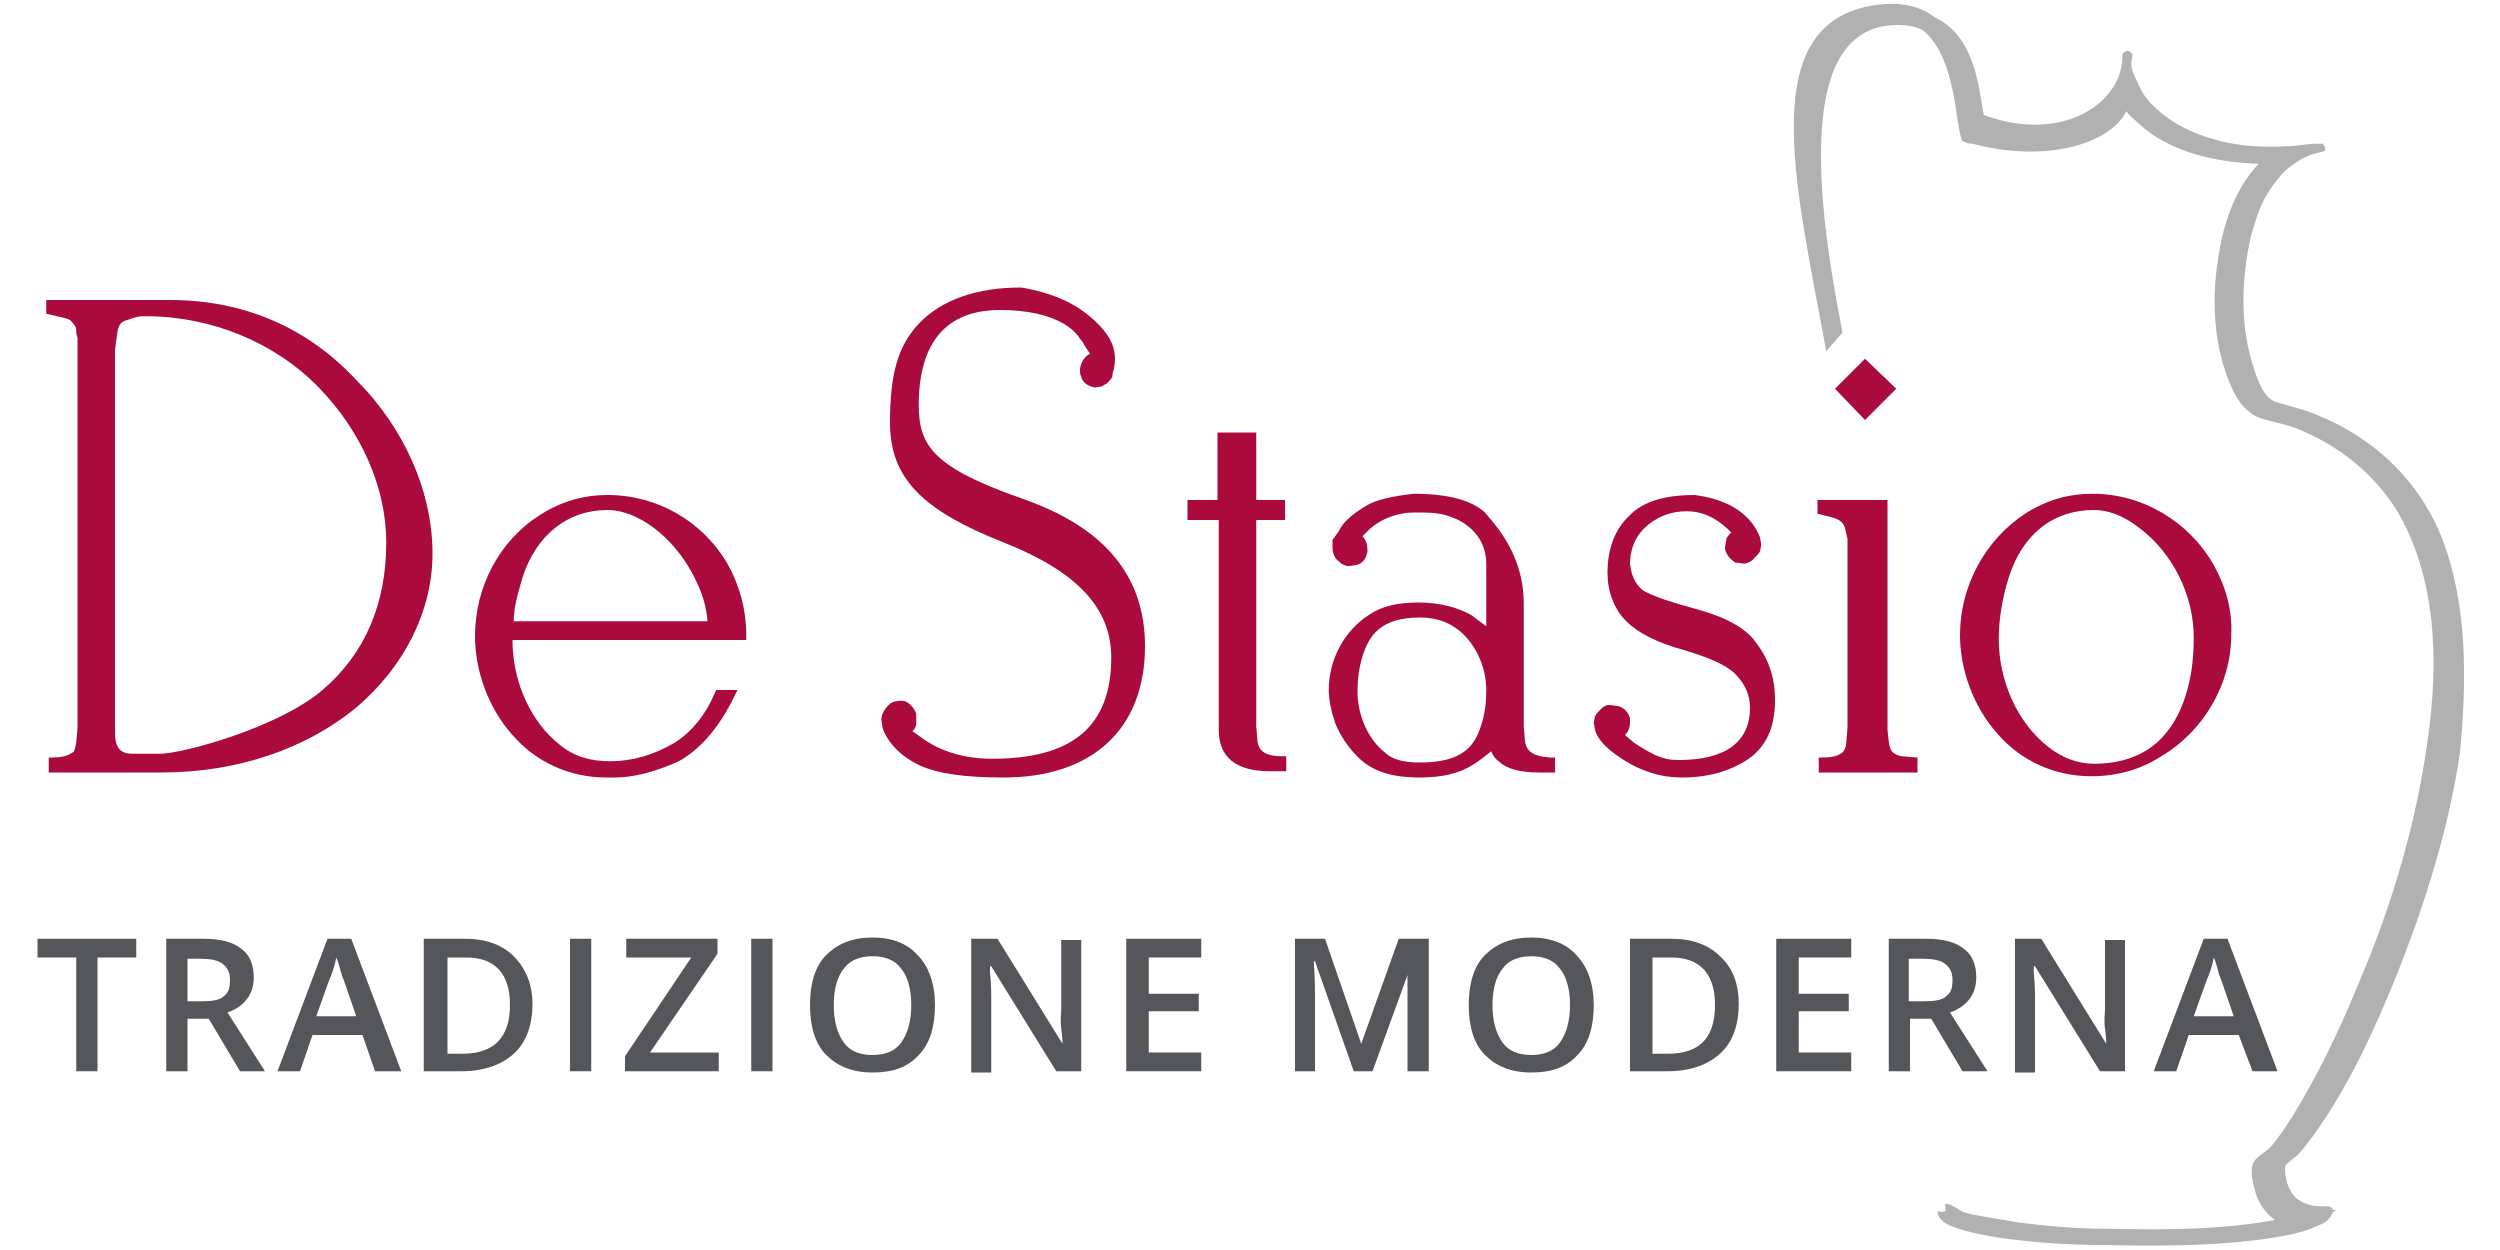 <svg enable-background="new 0 0 200 100" viewBox="0 0 200 100" xmlns="http://www.w3.org/2000/svg"><g fill="#ab0a3d"><path d="M13.6 24H3.7v1.1L5 25.4c.5.1.6.2.7.3.3.3.4.5.4.7 0 .2 0 .4.1.6l0 .2c0 .2 0 .4 0 .6l0 30.4-.1 1.2c-.1.6-.2.8-.3.8-.4.3-1 .4-1.6.4H3.9v1.2h9c6.1 0 11.6-1.9 15.6-5.2 3.9-3.3 6.1-7.8 6.1-12.3 0-4.9-2.2-10-6.1-13.9C24.6 26.2 19.5 24 13.6 24zM9.4 26.5c.1-.5.3-.8.8-.9.5-.2.9-.3 1.2-.3.1 0 .2 0 .3 0 5.2 0 10.3 2.1 13.8 5.7 3.4 3.5 5.4 8 5.4 12.4 0 4.9-1.7 8.9-5.1 11.8-3.5 3-11.2 5.1-13 5.1-.8 0-2 0-2.2 0-1 0-1.4-.5-1.4-1.7l0-30.6L9.4 26.5z"/><path d="M48.6 39.6c-1.9 0-3.7.5-5.4 1.6C40 43.2 38 46.9 38 50.9c0 2.8 1.1 5.8 3 7.9 1.9 2.2 4.6 3.4 7.5 3.4l.7 0c1.4 0 3.1-.4 5.1-1.3 1.8-1 3.3-2.8 4.5-5.3l.2-.4h-1.7l-.1.2c-.7 1.7-1.8 3.1-3.2 4-1.7 1-3.4 1.5-5.2 1.5-1.6 0-2.9-.4-4-1.3-2.3-1.8-3.8-5-3.8-8.4h18.7v-.4c0-2-.5-3.9-1.5-5.7C56.2 41.7 52.6 39.6 48.6 39.6zM41.1 49.7c0-1.1.3-2.1.7-3.5 1.1-3.4 3.6-5.4 6.8-5.4 2.4 0 5.2 2.1 6.8 5.1.8 1.5 1.1 2.6 1.2 3.8H41.1z"/><path d="M81.8 39.9c-7.1-2.5-8.3-4.2-8.3-7.5 0-5 2.2-7.6 6.5-7.6 2.2 0 3.9.4 5.1 1.1.5.3 1 .7 1.3 1.2.2.2.3.4.4.6l.4.6c-.4.2-.7.6-.8 1.2 0 .3 0 .5.1.6l0 .1c.2.5.6.7 1.1.8l0 0 .6-.1.1-.1c.3-.1.4-.3.5-.4.2-.2.2-.3.2-.5.1-.3.2-.7.2-1.2 0-.8-.3-1.6-1-2.4-1.6-1.8-3.6-2.8-6.5-3.3-3.6 0-6.4 1-8.2 2.9-1.7 1.8-2.3 4.1-2.3 7.9 0 4.4 2.5 7 9.1 9.6 5.8 2.3 8.6 5.2 8.6 9.2 0 5.5-3.1 8.1-9.5 8.1-2.3 0-4.2-.6-5.7-1.7L73 58.5l0 0c.2-.2.3-.4.3-.7l0-.6 0-.1c-.1-.3-.4-.8-.9-1-.4-.1-1.1 0-1.3.3L71 56.5c-.2.2-.3.4-.4.6l-.1.4.1.7.1.3c.5 1.1 1.4 2 2.8 2.7 1.5.7 3.7 1 6.8 1 7.1 0 11.3-3.9 11.3-10.5C91.6 46.1 88.4 42.2 81.8 39.9z"/><path d="M100.5 34.6h-3.1V40H95v1.6h2.5v16.8c0 2.2 1.4 3.3 4.1 3.3h1.3v-1.2h-.3c-1.5 0-1.9-.5-2-1.2l-.1-1.2V41.6h2.3V40h-2.3V34.6z"/><path d="M122 59.3l-.1-1.2v-9.8c0-2.5-.9-4.7-2.6-6.7l-.5-.6c-1.1-1-3-1.5-5.7-1.5 0 0 0 0 0 0-1.8.2-3 .5-3.7.9-1.2.7-2 1.4-2.3 2.1l-.5.7 0 .6c0 .5.2.9.5 1.1l.1.1c.2.2.4.2.6.3l0 0 .7-.1c.5-.1.8-.5.9-1.1 0-.5-.1-.9-.4-1.2l.6-.6c.7-.6 1.5-1 2.5-1.2.4-.1.9-.1 1.6-.1 1 0 1.8.1 2.5.4.6.2 2.7 1.2 2.7 3.7v5c-.4-.3-.8-.6-1.2-.9-1.1-.6-2.5-1-4.2-1-1.7 0-3 .3-4 1-2 1.3-3.2 3.6-3.2 6 0 .8.2 1.7.5 2.6.3.8.8 1.6 1.4 2.3 1.1 1.3 2.5 2.1 5.4 2.1 1.7 0 3.1-.3 4.2-1 .5-.3 1-.7 1.5-1.1.1.3.3.6.6.8.6.6 1.7.9 3.2.9h1.3v-1.2H124C122.5 60.5 122.1 60 122 59.3zM118.9 55.2c0 1-.1 1.9-.4 2.8-.5 1.6-1.4 3-4.9 3-1.2 0-2.2-.2-2.8-.8-1.3-1-2.2-2.9-2.2-4.9 0-.9.1-1.8.4-2.8.5-1.6 1.4-3.1 4.6-3.1 1.1 0 2.1.3 2.8.8C117.9 51.2 118.9 53.2 118.9 55.2z"/><path d="M135.6 48.7c-2.2-.6-3.6-1.1-4.2-1.5-.6-.5-.9-1.2-1-2.1 0-1.1.4-2.1 1.1-2.8.9-.9 2.1-1.4 3.4-1.4 1.3 0 2.3.5 3.3 1.4l.3.3c-.2.2-.4.4-.4.6l-.1.6 0 .1c.1.5.4.8.8 1.1l.8.1 0 0c.2-.1.4-.1.6-.3l.1-.1c.2-.2.4-.4.5-.6l.1-.5-.1-.6c-.1-.3-.3-.7-.6-1.1-1-1.3-2.5-2-4.6-2.3-2.4 0-4.1.5-5.2 1.6-1.2 1.1-1.8 2.7-1.8 4.6 0 1.5.5 2.9 1.5 3.9.9.9 2.4 1.7 4.6 2.3 2 .6 3.4 1.2 4.1 1.9.8.8 1.2 1.7 1.2 2.7 0 3.5-3.1 4.2-5.7 4.2h-.1c-.6 0-1.1-.1-1.8-.4-.6-.3-1.1-.6-1.7-1l-.6-.5-.1-.1c.4-.4.4-.8.4-1.2l0-.1c-.1-.5-.5-.9-.9-1l-.7-.1-.1 0c-.2 0-.4.1-.6.3l0 0c-.2.2-.4.4-.5.6l-.1.5.1.6c.2.7.8 1.4 2 2.2 1.6 1.1 3.3 1.6 4.9 1.6 2.2 0 3.9-.5 5.4-1.5 1.4-1 2.1-2.5 2.1-4.7 0-1.8-.5-3.3-1.6-4.7C139.6 50.2 137.9 49.3 135.6 48.7z"/><path d="M151.1 59.3l-.1-.9V40h-5.6v1.1l1.2.3c.7.2 1 .5 1.1 1.3l.1.4c0 .1 0 .4 0 .6l0 14.5-.1 1.2c0 .4-.2.7-.3.8-.4.3-.9.4-1.6.4h-.3v1.2h7.9v-1.2l-1.3-.1C151.3 60.3 151.2 60 151.1 59.3z"/><path d="M151.7 31.1 149.2 28.7 146.8 31.1 149.2 33.6Z"/><path d="M177.1 45.2c-2-3.5-5.7-5.7-9.7-5.7-1.9 0-3.7.5-5.4 1.6-3.2 2.1-5.2 5.8-5.2 9.7 0 2.8 1.1 5.8 3 7.9 1.9 2.2 4.6 3.4 7.5 3.4 2 0 3.9-.5 5.6-1.6 3.4-2 5.6-5.8 5.6-9.7C178.6 48.9 178.1 47 177.1 45.2zM159.9 51.1c0-1.6.3-3.3.8-4.9 1.1-3.5 3.6-5.4 6.8-5.4 1.1 0 2.3.4 3.6 1.4 2.7 2 4.4 5.4 4.4 8.8 0 1.7-.2 3.3-.7 4.8-.8 2.4-2.6 5.3-7.3 5.3-1.3 0-2.6-.5-3.7-1.4C161.4 57.8 159.9 54.5 159.9 51.1z"/></g><path d="M181.9 93.6c0 .1 0 .1 0 .2C181.9 93.7 181.9 93.6 181.9 93.6z" fill="none"/><g fill="#b1b1b1"><path d="M195.3 42.9c-2-4.9-6-8.4-11-10.1-.7-.2-1.4-.4-2.1-.6-1.2-.3-1.7-2.1-2-3.1-.6-1.9-.8-4-.7-6 .1-2 .4-4 1.1-5.9.4-1.2 1.1-2.3 1.9-3.2.4-.5 1-.9 1.5-1.2.3-.2.6-.3.8-.4.3-.1.8-.2 1.1-.3.2-.1.1 0 .1-.1 0-.1 0-.3-.1-.4-.1-.1 0-.1 0-.1 0 0-.1 0-.2 0-.1 0-.4 0-.4 0-.7 0-1.6.2-2.4.2-1.9.1-3.8 0-5.6-.5-1.9-.5-3.7-1.4-5.1-2.8-.4-.4-.8-.9-1-1.4-.2-.4-.4-.8-.6-1.3 0-.2-.1-.3-.1-.5 0-.1 0-.2 0-.2 0 0 0 0 0 0l.1-.6c-.3-.6-.7-.2-.8-.1 0 0 0 .1 0 .1 0 1-.3 2-.9 2.8-1.7 2.4-5.6 3.7-10.2 2-.4-2.2-.7-6.3-3.9-7.8-.9-.7-2-1.1-3.6-1.1-11.3.5-7.5 14.5-5.1 27.8l.6-.7.1-.1.6-.7c-2.3-11.6-3.5-24.6 4.4-24.6.8 0 1.4.1 2 .4 2.8 2.2 2.6 7.9 3.2 8.9.3.1.5.2.8.2 6.1 1.6 11.1-.1 12.3-2.6.2.3.5.5.8.8.4.4.8.7 1.2 1 2.5 1.7 5.6 2.3 8.6 2.4-2 2.1-2.9 5-3.3 7.9-.4 2.8-.3 5.7.5 8.3.4 1.3 1 2.9 2.1 3.7.6.5 1.4.6 2.1.8.9.2 1.8.5 2.6.9 2.8 1.3 5.2 3.3 6.9 5.9 3.4 5.5 3.5 12.5 2.6 18.7-.9 6.5-2.8 13-5.4 19.1-1.5 3.7-3.3 7.5-5.4 10.9-.5.8-1.1 1.7-1.7 2.4-.4.5-1.3.8-1.5 1.5-.2.7.1 1.7.3 2.4.3.8.8 1.5 1.5 2-4.4.8-9 .8-13.5.7-2.3 0-4.7-.2-7-.5-1.2-.2-2.4-.4-3.5-.6-.5-.1-1-.2-1.4-.5-.3-.2-.6-.4-1-.4 0 .1.1.6 0 .6-.1.1-.6 0-.6 0 0 .7.8 1.1 1.4 1.3 1.1.4 2.3.6 3.4.8 2.8.4 5.7.6 8.5.6 4.3.1 8.7.1 13-.5 1.3-.2 2.6-.4 3.8-.9.4-.2.9-.3 1.2-.7.3-.3.2-.5.6-.7-.1 0-.2 0-.3 0 0 0 0-.2-.1-.2-.1-.1-.3-.1-.5-.1-.5 0-1 0-1.5-.2-1.2-.4-1.6-1.5-1.7-2.6 0-.5 0-.5.4-.8.2-.2.4-.3.6-.5.5-.5.9-1.1 1.3-1.6 2.8-3.9 4.8-8.3 6.6-12.7 2.3-5.8 4.2-11.8 5.1-17.9C197.3 54.8 197.5 48.5 195.3 42.9zM181.9 93.8c0-.1 0-.1 0-.2C181.9 93.6 181.9 93.7 181.9 93.8z"/><path d="M147 43.3 147 43.3 147 43.3Z"/><path d="M147.9 43.8 147.9 43.8 147.9 43.8Z"/></g><g fill="#54565a"><path d="M7.8 85.7H6.1v-9.1H3v-1.5h7.9v1.5H7.8V85.7z"/><path d="M15 81.5v4.2h-1.7V75.1h3c1.4 0 2.4.3 3 .8.7.5 1 1.3 1 2.3 0 1.3-.7 2.3-2.1 2.8l3 4.7h-2l-2.5-4.2H15zM15 80.1h1.2c.8 0 1.4-.1 1.7-.4.4-.3.5-.7.5-1.3 0-.6-.2-1-.6-1.3-.4-.3-1-.4-1.8-.4H15V80.1z"/><path d="M30 85.7 29 82.8h-4l-1 2.9h-1.8l4-10.6h1.9l4 10.6H30zM28.5 81.3l-1-2.9c-.1-.2-.2-.5-.3-.9-.1-.4-.2-.7-.3-.9-.1.6-.3 1.2-.6 1.9l-1 2.8H28.5z"/><path d="M42.6 80.3c0 1.7-.5 3.1-1.5 4s-2.4 1.4-4.2 1.4h-3V75.1h3.3c1.7 0 3 .5 3.9 1.4S42.6 78.7 42.6 80.3zM40.8 80.4c0-2.5-1.2-3.8-3.5-3.8h-1.5v7.7H37C39.5 84.3 40.8 83 40.8 80.4z"/><path d="M45.6 85.7V75.1h1.7v10.6H45.6z"/><path d="M57.5 85.7H50v-1.2l5.3-7.9h-5.2v-1.5h7.3v1.2L52 84.2h5.5V85.7z"/><path d="M60.1 85.7V75.1h1.7v10.6H60.1z"/><path d="M74.8 80.4c0 1.7-.4 3.1-1.3 4-.9 1-2.1 1.4-3.7 1.4-1.6 0-2.8-.5-3.7-1.4-.9-.9-1.3-2.3-1.3-4 0-1.7.4-3.1 1.3-4s2.1-1.4 3.7-1.4c1.6 0 2.8.5 3.6 1.4C74.3 77.3 74.8 78.7 74.8 80.4zM66.7 80.4c0 1.3.3 2.3.8 3 .5.7 1.3 1 2.3 1 1 0 1.8-.3 2.3-1 .5-.7.8-1.7.8-3 0-1.3-.3-2.3-.8-2.9-.5-.7-1.3-1-2.3-1-1 0-1.8.3-2.3 1C67 78.1 66.7 79.1 66.7 80.4z"/><path d="M86.6 85.7h-2.1l-5.2-8.4h-.1l0 .5c.1.9.1 1.7.1 2.5v5.5h-1.6V75.1h2.1l5.2 8.4h0c0-.1 0-.5-.1-1.2s0-1.2 0-1.6v-5.5h1.6V85.7z"/><path d="M96.1 85.7h-6V75.1h6v1.5h-4.2v2.9h4v1.4h-4v3.3h4.2V85.7z"/><path d="M108.3 85.7l-3.1-8.8h-.1c.1 1.3.1 2.5.1 3.7v5.1h-1.6V75.1h2.4l2.9 8.4h0l3-8.4h2.4v10.6h-1.7v-5.2c0-.5 0-1.2 0-2.1 0-.8 0-1.4.1-1.5H113l-3.2 8.8H108.3z"/><path d="M127.5 80.4c0 1.7-.4 3.1-1.3 4-.9 1-2.1 1.4-3.7 1.4-1.6 0-2.8-.5-3.7-1.4-.9-.9-1.3-2.3-1.3-4 0-1.7.4-3.1 1.3-4 .9-.9 2.1-1.4 3.7-1.4 1.6 0 2.8.5 3.6 1.4C127 77.3 127.5 78.7 127.5 80.4zM119.4 80.4c0 1.3.3 2.3.8 3 .5.7 1.3 1 2.3 1 1 0 1.8-.3 2.3-1 .5-.7.8-1.7.8-3 0-1.3-.3-2.3-.8-2.9-.5-.7-1.3-1-2.3-1-1 0-1.8.3-2.3 1C119.7 78.1 119.4 79.1 119.4 80.4z"/><path d="M139.1 80.3c0 1.7-.5 3.1-1.5 4s-2.4 1.4-4.2 1.4h-3V75.1h3.3c1.7 0 3 .5 3.9 1.4C138.6 77.4 139.1 78.7 139.1 80.3zM137.2 80.4c0-2.5-1.2-3.8-3.5-3.8h-1.5v7.7h1.2C136 84.3 137.2 83 137.2 80.4z"/><path d="M148.1 85.7h-6V75.1h6v1.5h-4.2v2.9h4v1.4h-4v3.3h4.2V85.7z"/><path d="M152.8 81.5v4.2h-1.7V75.1h3c1.4 0 2.4.3 3 .8.7.5 1 1.3 1 2.3 0 1.3-.7 2.3-2.1 2.8l3 4.7h-2l-2.5-4.2H152.8zM152.8 80.1h1.2c.8 0 1.4-.1 1.7-.4.4-.3.5-.7.5-1.3 0-.6-.2-1-.6-1.3-.4-.3-1-.4-1.8-.4h-1.1V80.1z"/><path d="M170.1 85.7H168l-5.2-8.4h-.1l0 .5c.1.9.1 1.7.1 2.5v5.5h-1.6V75.1h2.1l5.2 8.4h0c0-.1 0-.5-.1-1.2s0-1.2 0-1.6v-5.5h1.6V85.7z"/><path d="M180.2 85.7l-1.1-2.9h-4l-1 2.9h-1.8l4-10.6h1.9l4 10.6H180.2zM178.7 81.3l-1-2.9c-.1-.2-.2-.5-.3-.9-.1-.4-.2-.7-.3-.9-.1.6-.3 1.2-.6 1.9l-1 2.8H178.7z"/></g></svg>